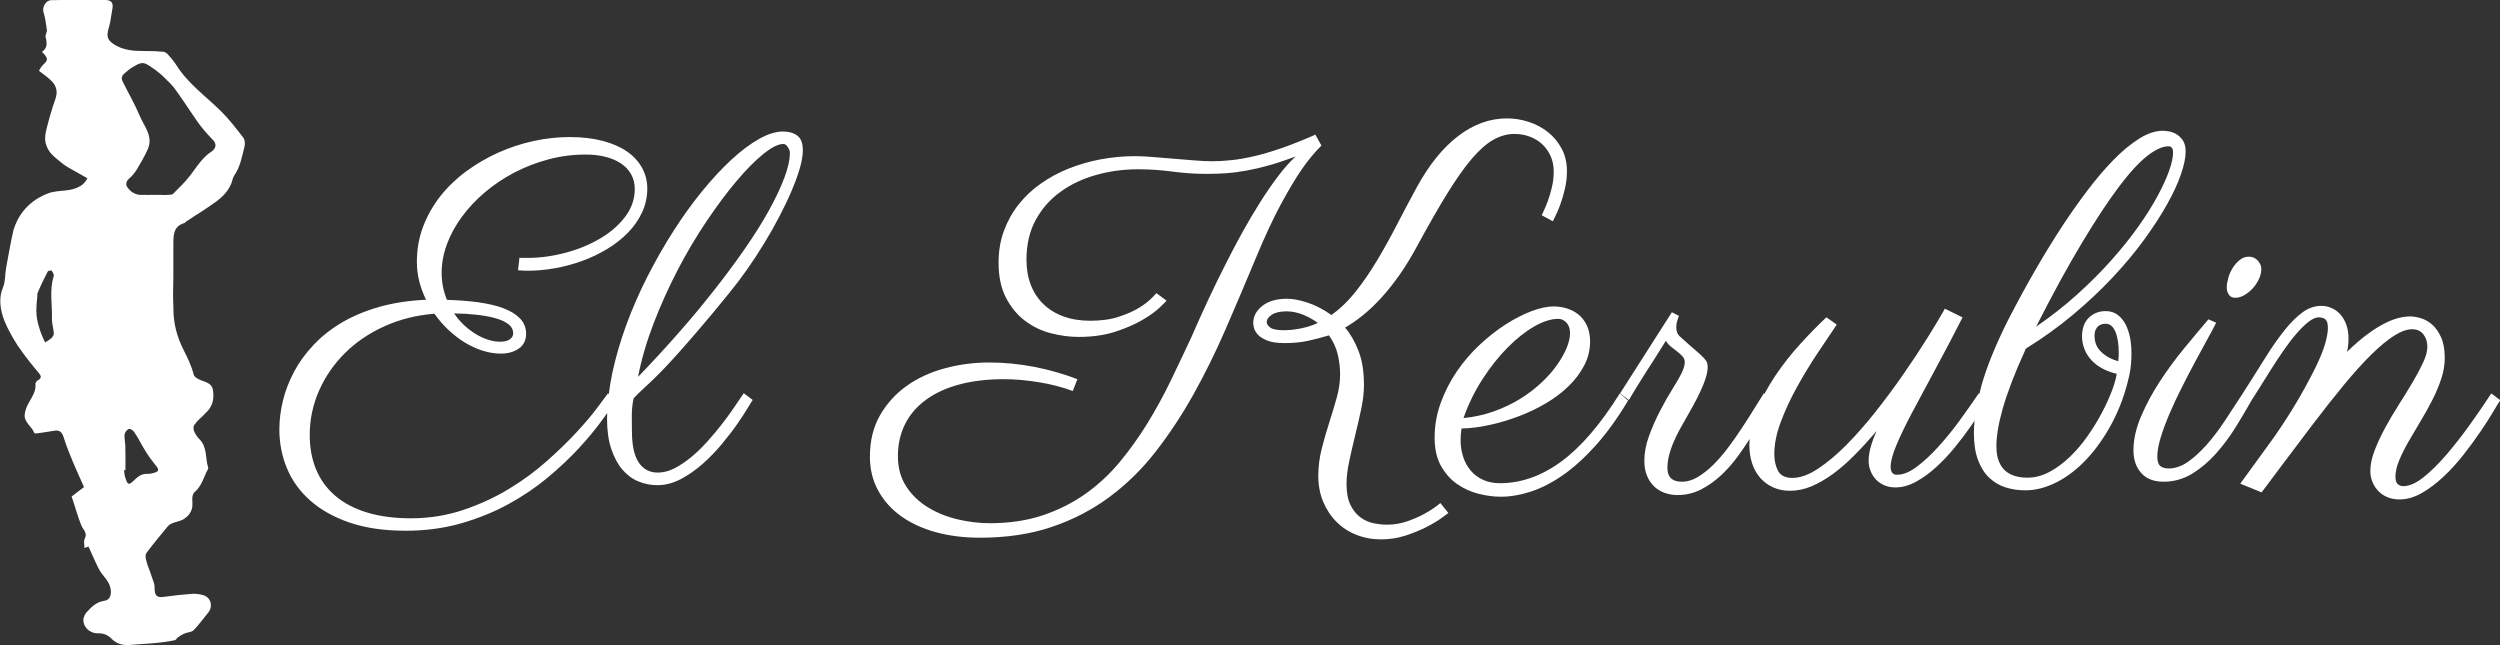 <svg xmlns="http://www.w3.org/2000/svg" xmlns:xlink="http://www.w3.org/1999/xlink" id="Capa_1" x="0px" y="0px" viewBox="0 0 433.04 111.75" xml:space="preserve"><rect x="0" y="0" width="433.04" height="111.75" fill="#333333" stroke="none"/><path fill="#FFFFFF" d="M8.12,5.18c0.05,0.41-0.32,0.89-0.22,1.26 c0.19,0.712,0.277,1.366-0.029,1.909C7.745,8.578,7.556,8.79,7.266,8.976 c0.453,0.432,0.694,0.75,0.794,1.009c0.115,0.237,0.086,0.433-0.076,0.667 c-0.01,0.014-0.018,0.029-0.028,0.043c-0.116,0.156-0.292,0.342-0.524,0.568 c-0.181,0.193-0.369,0.418-0.526,0.707c-0.055,0.122-0.102,0.235-0.142,0.313 c0.633,0.486,1.321,0.956,1.884,1.482c0.01,0.009,0.022,0.017,0.032,0.026 c0.591,0.507,0.949,1.064,1.073,1.697c0.011,0.047,0.019,0.095,0.027,0.144 c0.007,0.052,0.014,0.104,0.018,0.157c0.011,0.12,0.013,0.243,0.005,0.371 c-0,0.007-0,0.013-0.001,0.02c-0.009,0.14-0.029,0.285-0.062,0.435 c-0.004,0.018-0.006,0.036-0.01,0.055c-0.013,0.053-0.031,0.109-0.047,0.163 c-0.029,0.109-0.054,0.216-0.094,0.33c-0.62,1.75-1.13,3.54-1.57,5.34 c-0.147,0.609-0.23,1.23-0.193,1.832c0.095,0.805,0.429,1.521,0.929,2.162 c0.553,0.609,1.201,1.141,1.844,1.655c0.268,0.218,0.55,0.419,0.84,0.61 c0.057,0.036,0.114,0.072,0.171,0.107c0.084,0.054,0.17,0.106,0.255,0.159 c1.136,0.682,2.319,1.277,3.274,1.845c-0.405,0.826-1.014,1.309-1.724,1.612 c-0.483,0.221-1.021,0.363-1.606,0.448c-0.427,0.062-0.861,0.095-1.294,0.133 c-0.479,0.053-0.952,0.111-1.401,0.201c-0.198,0.044-0.396,0.087-0.585,0.156 c-0.809,0.29-1.549,0.654-2.224,1.084c-1.9,1.223-3.255,3-3.976,5.356 c-0.249,1.086-0.466,2.18-0.672,3.276c-0.003,0.016-0.006,0.032-0.009,0.048 c-0.204,1.088-0.397,2.178-0.6,3.266c-0.2,1.12-0.1,2.35-0.54,3.36 c-0.753,1.758-0.509,3.74,0.24,5.72c0.589,1.471,1.4,2.871,2.258,4.235 c1.246,1.869,2.653,3.569,3.732,4.865c0.371,0.434,0.383,0.674,0.256,0.858 c-0.06,0.129-0.184,0.253-0.406,0.372c-0.053,0.028-0.111,0.068-0.167,0.114 c-0.125,0.112-0.234,0.243-0.283,0.426c0.02,0.162,0.007,0.31,0.003,0.462 c-0,0.058,0.005,0.119,0.001,0.176c-0.008,0.094-0.023,0.185-0.039,0.276 c-0.022,0.131-0.049,0.26-0.087,0.386c-0.022,0.072-0.043,0.144-0.068,0.214 c-0.039,0.105-0.083,0.208-0.129,0.31c-0.359,0.805-0.903,1.54-1.239,2.365 c-0.065,0.175-0.124,0.351-0.173,0.532c-0.038,0.148-0.081,0.293-0.098,0.45 C4,73.11,5.51,73.8,5.94,75c0.02,0.06,0.24,0.1,0.36,0.08 c1.04-0.15,2.08-0.29,3.11-0.47c0.84-0.15,1.31,0.2,1.58,1.03 c0.93,2.96,2.32,5.95,3.56,8.72c-0.009,0.007-0.016,0.012-0.025,0.019 c0.002,0.004,0.003,0.008,0.005,0.011c-0.742,0.564-1.387,1.059-2.126,1.612 c0.618,1.727,1.078,3.692,1.856,5.368c0.42,0.61,0.84,1.12,0.41,1.96 c-0.21,0.4-0.04,1-0.04,1.59c0.4-0.14,0.67-0.24,0.7-0.25 c0.62,1.35,1.16,2.65,1.8,3.9c0.59,1.17,1.76,1.95,2.02,3.38 c0.12,0.645,0.074,1.249-0.235,1.645c-0.178,0.246-0.451,0.418-0.845,0.475 c-0.297,0.041-0.565,0.12-0.818,0.217c-0.089,0.036-0.177,0.068-0.266,0.112 c-0.05,0.024-0.097,0.05-0.145,0.075c-0.108,0.057-0.214,0.122-0.32,0.188 c-0.608,0.398-1.109,0.937-1.607,1.492c-0.236,0.347-0.401,0.707-0.464,1.056 c-0.11,1.36,1.04,2.52,2.56,2.49c0.96-0.02,1.67,0.29,2.32,0.95 c0.82,0.84,1.87,1.15,3.03,1.07c2.65-0.21,5.32-0.27,7.93-0.83 c0.21-0.04,0.36-0.38,0.57-0.52c0.35-0.24,0.72-0.48,1.11-0.64 c0.52-0.22,1.22-0.21,1.57-0.57c0.919-0.939,1.679-2.018,2.518-3.027 c0.911-1.119,0.452-2.726-0.928-3.063c-0.58-0.14-1.2-0.25-1.79-0.21 c-1.64,0.12-3.27,0.29-4.9,0.52c-1.17,0.17-1.61-0.12-1.65-1.28 c-0.01-0.37-0.01-0.76-0.12-1.1c-0.221-0.685-0.463-1.363-0.703-2.041 c-0.251-0.631-0.49-1.254-0.613-1.825c-0.011-0.035-0.024-0.068-0.035-0.103 c-0.12-0.38-0.16-0.96,0.05-1.24c0.002-0.003,0.005-0.006,0.007-0.009 c0.001-0.003,0.002-0.007,0.003-0.011c1.2-1.6,2.47-3.14,3.75-4.68 c0.72-0.71,1.97-0.67,2.77-1.22c0.283-0.197,0.505-0.388,0.688-0.577 c0.391-0.429,0.644-0.935,0.733-1.527c0.034-0.383-0.006-0.757-0.007-1.131 c-0.037-0.475,0.063-1.107,0.347-1.345c0.007-0.006,0.012-0.012,0.019-0.018 c0-0.001,0.001-0.001,0.001-0.002c0.133-0.112,0.255-0.231,0.369-0.352 c0.831-0.893,1.219-2.015,1.691-3.108C35.86,81.54,36.13,81.21,36.06,81 C35.53,79.35,35.94,77.41,34.5,76.03c-0.231-0.219-0.42-0.487-0.587-0.769 c-0.107-0.164-0.187-0.32-0.244-0.468c-0.014-0.032-0.035-0.061-0.048-0.093 c-0.13-0.32-0.16-0.87,0.03-1.1c0.05-0.06,0.109-0.112,0.16-0.171 c0.263-0.416,0.698-0.806,1.167-1.237c0.321-0.318,0.644-0.633,0.953-0.962 c0.97-1.04,1.17-2.31,0.96-3.66C36.74,66.61,36.01,66.29,35.16,66 c-0.61-0.21-1.48-0.61-1.6-1.09c-0.39-1.53-1.04-2.89-1.76-4.29 c-1.09-2.13-1.74-4.51-1.76-6.97c-0.001-0.12-0-0.241-0.001-0.361 c-0.095-1.648-0.064-3.323-0.014-4.995c0.001-2.006,0.005-4.013,0.005-6.024 c0-1.56,0.01-3.1,1.93-3.64c0.08-0.02,0.13-0.16,0.21-0.21 c0.216-0.142,0.436-0.279,0.654-0.419c0.615-0.433,1.262-0.843,1.919-1.246 c0.276-0.181,0.556-0.357,0.827-0.545c0.86-0.596,1.759-1.159,2.55-1.831 c0.014-0.013,0.029-0.026,0.044-0.039c0.151-0.13,0.295-0.266,0.437-0.405 c0.281-0.288,0.547-0.59,0.784-0.92c0.004-0.005,0.007-0.011,0.011-0.016 c0.193-0.27,0.351-0.571,0.508-0.875c0.044-0.093,0.096-0.177,0.135-0.274 c0.2-0.49,0.26-1.06,0.55-1.48c1.04-1.5,1.32-3.26,1.76-4.96 c0.12-0.48,0.08-1.19-0.2-1.55c-1.24-1.61-2.48-3.24-3.93-4.66 C35.57,16.61,32.51,14.43,30.5,11.21c-0.39-0.62-0.89-1.18-1.37-1.73 c-0.035-0.048-0.077-0.097-0.122-0.146c-0.179-0.147-0.37-0.272-0.578-0.354 c-0.557-0.046-1.118-0.088-1.679-0.119c-0.937-0.024-1.88-0.007-2.809-0.047 c-1.03-0.029-2.033-0.163-2.991-0.53c-0.041-0.016-0.082-0.035-0.123-0.051 c-0.311-0.126-0.618-0.27-0.918-0.452c-1.26-0.77-1.5-1.35-1.12-2.8 c0.137-0.424,0.235-0.858,0.322-1.294C19.251,2.9,19.385,2.115,19.5,1.33 c0.003-0.023,0.002-0.041,0.005-0.062C19.607,0.337,19.096,0,18.21,0 c-1.907,0.01-3.813,0-5.72,0c-1.21,0-2.42,0-3.63,0.03 C7.95,0.05,7.28,1.23,7.53,2.08C7.83,3.08,7.99,4.14,8.12,5.18z  M9.313,57.827c-0.004,0.129-0.059,0.27-0.144,0.407 c-0.029,0.05-0.065,0.096-0.099,0.142c-0.061,0.079-0.125,0.153-0.19,0.214 c-0.004,0.004-0.011,0.007-0.015,0.011c-0.106,0.095-0.228,0.186-0.358,0.272 c-0.044,0.029-0.087,0.064-0.135,0.094c-0.175,0.109-0.36,0.219-0.552,0.343 c-0.459-0.906-0.787-1.731-1.026-2.533c-0.057-0.179-0.104-0.359-0.152-0.538 c-0.013-0.052-0.031-0.105-0.043-0.156c-0.254-0.992-0.37-2-0.274-3.051 c0.018-0.51,0.068-1.05,0.135-1.61c-0.01-0.257-0.009-0.508,0.08-0.731 c0.51-1.25,1.11-2.46,1.73-3.66c0.053-0.106,0.375-0.183,0.55-0.183 c0.061-0.001,0.107,0.005,0.12,0.023c0.19,0.28,0.45,0.69,0.37,0.95 C8.54,50.24,9.06,52.7,9,55.14c-0.03,0.88,0.27,1.76,0.33,2.64 C9.327,57.798,9.317,57.809,9.313,57.827z M26.93,81.82 c-0.016,0.005-0.032,0.01-0.048,0.015c-0.072,0.027-0.15,0.05-0.23,0.071 c-0.36,0.108-0.735,0.198-1.092,0.174c-0.97-0.05-1.65,0.43-2.28,1.06 c-0.614,0.602-0.907,0.807-1.147,0.546c-0.147-0.143-0.272-0.453-0.433-0.956 c-0.13-0.4-0.16-0.84-0.23-1.27c0.09,0,0.17-0.01,0.26-0.01 c0-1.38,0.02-2.75-0.02-4.13c-0.005-0.491-0.126-1.04-0.142-1.553 c-0-0.007-0.001-0.014-0.001-0.02c-0.002-0.082,0.002-0.163,0.006-0.243 c0.002-0.088-0.003-0.177,0.007-0.264c0.012-0.104,0.062-0.213,0.126-0.321 c0.115-0.253,0.31-0.475,0.644-0.639c0.049-0.005,0.099,0.005,0.149,0.016 c0.223,0.048,0.584,0.287,0.721,0.504c0.047,0.073,0.088,0.151,0.133,0.224 c0.387,0.523,0.777,1.241,1.132,1.902c0.301,0.519,0.601,1.039,0.924,1.544 c0.54,0.85,1.18,1.65,1.8,2.45c0.022,0.028,0.024,0.05,0.042,0.076 c0.026,0.042,0.05,0.082,0.067,0.121C27.491,81.466,27.335,81.693,26.93,81.82z  M22.21,12.17c0.33-0.31,0.76-0.53,1.16-0.76 c0.488-0.293,0.847-0.447,1.179-0.476c0.548-0.055,1.011,0.231,1.831,0.806 c0.995,0.649,1.858,1.422,2.649,2.261c0.105,0.101,0.216,0.197,0.321,0.299 c0.64,0.62,1.16,1.37,1.67,2.11c0.063,0.09,0.121,0.183,0.183,0.273 c1.057,1.478,2.031,3.031,3.077,4.507c0.78,1.07,1.66,2.09,2.59,3.03 c0.736,0.744,0.474,1.427-0.018,1.861c-0.073,0.065-0.151,0.126-0.232,0.179 c-0.397,0.262-0.753,0.556-1.081,0.872C34.556,28.081,33.823,29.228,33,30.32 c-0.88,1.17-1.96,2.19-2.99,3.23c-0,0-0,0-0,0 C30.007,33.553,30.003,33.557,30,33.56c-0.147,0.147-0.45,0.174-0.718,0.185 c-0.434,0.055-0.899,0.034-1.357,0.012C27.563,33.754,27.2,33.75,26.84,33.75 c-0.678-0.011-1.401,0.039-2.089,0.008c-0.047,0.002-0.094,0-0.141,0.003 c-0.669,0.028-1.225-0.146-1.693-0.465c-0.036-0.022-0.07-0.049-0.105-0.073 c-0.066-0.05-0.13-0.104-0.192-0.159c-0.138-0.115-0.266-0.25-0.385-0.405 c-0.1-0.125-0.196-0.256-0.285-0.398c-0.14-0.22-0.08-0.74,0.09-0.97 c0.211-0.282,0.491-0.518,0.759-0.76c0.302-0.34,0.584-0.696,0.841-1.07 c0.701-1.161,1.376-2.345,1.94-3.581c1.03-2.26-0.62-4-1.4-5.86 c-0.84-2.03-1.97-3.93-2.94-5.91C20.73,13.08,21.67,12.69,22.21,12.17z "></path><g>	<path fill="#FFFFFF" d="M138.1,23.49c-0.66-0.48-1.47-0.71-2.45-0.71  c-1.26,0-2.66,0.43-4.19,1.3c-1.54,0.87-3.14,2.07-4.8,3.61  c-1.66,1.54-3.35,3.36-5.07,5.47s-3.37,4.4-4.95,6.88  c-1.58,2.47-3.07,5.08-4.47,7.82c-1.4,2.74-2.61,5.51-3.65,8.32  c-1.03,2.81-1.85,5.6-2.45,8.39c-0.27,1.26-0.47,2.49-0.62,3.7  l-0.15-0.12c-0.28,0.36-0.87,1.15-1.76,2.37  c-0.9,1.22-2.08,2.62-3.54,4.21c-1.47,1.59-3.19,3.28-5.18,5.05  c-1.99,1.78-4.19,3.4-6.62,4.88c-2.43,1.48-5.08,2.7-7.95,3.67  c-2.87,0.96-5.89,1.45-9.08,1.45c-2.88,0-5.42-0.34-7.61-1.01  c-2.19-0.67-4.03-1.64-5.49-2.89C56.6,84.62,55.5,83.11,54.76,81.33  c-0.74-1.78-1.11-3.77-1.11-5.98c0-2.71,0.55-5.29,1.64-7.74  s2.59-4.61,4.51-6.5c1.91-1.89,4.19-3.42,6.83-4.61  c2.64-1.19,5.51-1.91,8.62-2.16c0.73,1.03,1.54,1.98,2.45,2.83  c0.91,0.85,1.86,1.58,2.85,2.18s2.02,1.07,3.08,1.4  c1.06,0.33,2.1,0.5,3.1,0.5c1.26,0,2.31-0.29,3.14-0.88  c0.84-0.59,1.26-1.44,1.26-2.56c0-1.03-0.35-1.91-1.05-2.64  c-0.7-0.73-1.66-1.32-2.89-1.78s-2.68-0.8-4.36-1.03  s-3.48-0.36-5.41-0.42C76.8,50.46,76.5,48.89,76.5,47.24  s0.31-3.3,0.92-4.95s1.48-3.23,2.6-4.76  C81.14,36.01,82.47,34.6,84,33.3c1.54-1.3,3.23-2.43,5.07-3.4  c1.84-0.96,3.82-1.73,5.91-2.29c2.1-0.56,4.25-0.84,6.46-0.84  c1.26,0,2.41,0.13,3.46,0.4c1.05,0.27,1.94,0.65,2.68,1.15  s1.32,1.13,1.74,1.87s0.63,1.59,0.63,2.54  c0,1.76-0.56,3.38-1.68,4.84c-1.12,1.47-2.57,2.73-4.36,3.77  c-1.79,1.05-3.79,1.87-6,2.45c-2.21,0.59-4.4,0.88-6.58,0.88h-1.01  c-0.14,0-0.25-0.01-0.34-0.04l-0.25,2.18c0.06,0,0.24,0.01,0.54,0.04  c0.31,0.03,0.71,0.04,1.22,0.04c1.51,0,3.07-0.15,4.7-0.44  c1.62-0.29,3.19-0.72,4.72-1.28c1.52-0.56,2.96-1.25,4.32-2.08  c1.36-0.82,2.54-1.76,3.56-2.81c1.02-1.05,1.83-2.21,2.43-3.5  s0.9-2.66,0.9-4.11c0-1.31-0.31-2.52-0.92-3.63  c-0.62-1.1-1.5-2.05-2.64-2.83c-1.15-0.78-2.55-1.39-4.21-1.82  s-3.56-0.65-5.68-0.65c-2.07,0-4.16,0.23-6.27,0.69  c-2.11,0.46-4.14,1.13-6.1,2.01c-1.96,0.88-3.79,1.95-5.51,3.21  c-1.72,1.26-3.21,2.69-4.49,4.3c-1.27,1.61-2.27,3.37-3,5.28  c-0.73,1.92-1.09,3.95-1.09,6.1c0,1.17,0.14,2.31,0.42,3.42  c0.28,1.1,0.67,2.16,1.17,3.17c-3.02,0.14-5.74,0.56-8.18,1.26  c-2.43,0.7-4.58,1.61-6.46,2.72c-1.87,1.12-3.49,2.4-4.86,3.86  c-1.37,1.45-2.49,2.99-3.35,4.61c-0.87,1.62-1.51,3.29-1.93,4.99  c-0.42,1.71-0.63,3.38-0.63,5.03c0,2.35,0.43,4.58,1.3,6.69  s2.2,3.97,4,5.58s4.07,2.89,6.81,3.84S66.5,91.93,70.27,91.93  c3.44,0,6.64-0.43,9.6-1.28s5.7-1.96,8.2-3.33  s4.77-2.9,6.79-4.59c2.03-1.69,3.82-3.38,5.37-5.05  c1.55-1.68,2.87-3.26,3.96-4.76c0.36-0.49,0.68-0.94,0.99-1.37  c-0.01,0.32-0.03,0.65-0.03,0.97c0,2.04,0.24,3.79,0.73,5.24  c0.49,1.45,1.13,2.65,1.93,3.58c0.8,0.94,1.72,1.62,2.77,2.05  c1.05,0.43,2.14,0.65,3.29,0.65c1.37,0,2.72-0.35,4.05-1.05  c1.33-0.7,2.59-1.58,3.79-2.64c1.2-1.06,2.32-2.22,3.35-3.46  s1.93-2.41,2.68-3.5c0.75-1.09,1.36-2.02,1.82-2.79  c0.46-0.77,0.73-1.21,0.82-1.32l-1.55-1.17  c-0.48,0.7-1.03,1.52-1.68,2.47c-0.64,0.95-1.36,1.94-2.16,2.96  s-1.64,2.03-2.54,3.02s-1.82,1.88-2.77,2.66  c-0.95,0.78-1.91,1.42-2.87,1.91s-1.92,0.73-2.87,0.73  c-1.43,0-2.53-0.59-3.31-1.76c-0.78-1.17-1.17-2.98-1.17-5.41  c0-0.81-0.01-1.7-0.02-2.66c-0.01-0.96,0.09-1.98,0.31-3.04  c0.5-0.53,0.99-1.01,1.47-1.45c0.47-0.43,0.99-0.92,1.55-1.45  c0.56-0.53,1.2-1.17,1.93-1.91c0.73-0.74,1.62-1.71,2.68-2.89  c1.06-1.19,2.33-2.63,3.79-4.34c1.47-1.71,3.21-3.8,5.22-6.29  c1.01-1.23,2.02-2.57,3.04-4.02s2-2.95,2.94-4.49  c0.94-1.54,1.81-3.08,2.62-4.63s1.52-3.03,2.12-4.44  c0.6-1.41,1.08-2.72,1.43-3.92c0.35-1.2,0.52-2.24,0.52-3.1  C139.08,24.83,138.75,23.97,138.1,23.49z M82.37,54.5  c1.22,0.13,2.31,0.31,3.27,0.57c0.96,0.25,1.75,0.59,2.35,1.03  c0.6,0.43,0.9,0.99,0.9,1.66c0,0.39-0.19,0.73-0.57,1.01  s-0.94,0.42-1.7,0.42c-0.64,0-1.32-0.11-2.03-0.33  s-1.42-0.54-2.12-0.96c-0.7-0.42-1.38-0.93-2.03-1.53  c-0.66-0.6-1.25-1.29-1.78-2.08C79.92,54.3,81.16,54.37,82.37,54.5z   M135.85,30.83c-0.64,1.71-1.54,3.59-2.68,5.66  c-1.15,2.07-2.53,4.27-4.15,6.6c-1.62,2.33-3.4,4.74-5.35,7.21  c-1.94,2.47-4.02,4.98-6.25,7.5c-2.22,2.53-4.52,5.02-6.9,7.48  c0.59-3.05,1.5-6.16,2.73-9.35s2.63-6.27,4.19-9.27  s3.24-5.8,5.01-8.43c1.77-2.63,3.49-4.93,5.16-6.9  c1.66-1.97,3.21-3.53,4.63-4.67c1.43-1.15,2.57-1.72,3.44-1.72  c0.31,0,0.57,0.19,0.8,0.57s0.34,0.68,0.34,0.9  C136.82,27.66,136.5,29.13,135.85,30.83z"></path>	<path fill="#FFFFFF" d="M221.93,35.27c1.4-2.57,2.61-4.6,3.65-6.08  s2.14-2.81,3.31-3.98l-1.05-1.89c-2.15,0.95-4.09,1.73-5.83,2.33  c-1.73,0.6-3.32,1.07-4.76,1.4c-1.44,0.34-2.75,0.57-3.94,0.69  s-2.3,0.19-3.33,0.19c-0.92,0-1.97-0.05-3.14-0.15  s-2.37-0.19-3.58-0.29c-1.22-0.1-2.4-0.2-3.56-0.29  c-1.16-0.1-2.17-0.15-3.04-0.15c-2.01,0-4,0.18-5.95,0.54  c-1.96,0.36-3.81,0.9-5.56,1.59c-1.75,0.7-3.37,1.57-4.86,2.62  c-1.5,1.05-2.78,2.26-3.86,3.63c-1.08,1.37-1.92,2.89-2.54,4.57  s-0.92,3.51-0.92,5.49c0,2.43,0.43,4.47,1.3,6.12  c0.87,1.65,1.97,2.98,3.31,3.98c1.34,1.01,2.83,1.72,4.47,2.14  s3.24,0.63,4.8,0.63c2.4,0,4.54-0.31,6.39-0.92  c1.86-0.61,3.42-1.3,4.7-2.05c1.27-0.75,2.26-1.47,2.96-2.14  c0.7-0.67,1.09-1.06,1.17-1.17l-1.76-1.3  c-0.06,0.06-0.32,0.34-0.8,0.84s-1.18,1.05-2.12,1.64  s-2.12,1.12-3.54,1.59c-1.43,0.48-3.1,0.71-5.03,0.71  c-1.71,0-3.24-0.25-4.61-0.75s-2.53-1.22-3.48-2.14s-1.68-2.03-2.18-3.33  s-0.75-2.75-0.75-4.34c0-2.63,0.53-4.92,1.59-6.88s2.49-3.58,4.28-4.88  s3.85-2.28,6.18-2.93c2.33-0.66,4.77-0.99,7.32-0.99  c1.9,0,3.87,0.13,5.91,0.4c2.04,0.27,4.01,0.4,5.91,0.4  c1.17,0,2.33-0.04,3.46-0.12s2.31-0.24,3.52-0.46  c1.22-0.22,2.52-0.53,3.9-0.92s2.9-0.89,4.55-1.51  c-0.98,0.89-1.99,2.03-3.04,3.42s-2.09,2.89-3.12,4.53  s-2.05,3.35-3.04,5.14s-1.92,3.55-2.79,5.28  c-2.07,4.05-4.09,8.37-6.08,12.96c-1.15,2.46-2.33,4.96-3.56,7.5  c-1.23,2.54-2.58,5.01-4.05,7.4s-3.08,4.63-4.82,6.73  c-1.75,2.1-3.73,3.93-5.93,5.49c-2.21,1.56-4.68,2.8-7.4,3.71  c-2.73,0.91-5.78,1.36-9.16,1.36c-1.82,0-3.67-0.22-5.56-0.67  s-3.6-1.14-5.14-2.08s-2.79-2.14-3.75-3.61s-1.45-3.22-1.45-5.26  s0.41-3.89,1.24-5.54c0.82-1.65,2.03-3.05,3.61-4.21  c1.58-1.16,3.5-2.05,5.77-2.66c2.26-0.61,4.84-0.92,7.72-0.92  c1.87,0,3.88,0.17,6.04,0.52c2.15,0.35,4.12,0.86,5.91,1.53  l0.8-2.05c-2.4-0.92-4.91-1.63-7.51-2.14c-2.6-0.5-5.19-0.75-7.76-0.75  c-2.68,0-5.28,0.34-7.78,1.03c-2.5,0.68-4.7,1.71-6.6,3.08  c-1.9,1.37-3.42,3.07-4.57,5.09c-1.15,2.03-1.72,4.4-1.72,7.11  c0,2.18,0.48,4.14,1.43,5.87s2.26,3.21,3.94,4.42  s3.68,2.14,6.02,2.79c2.33,0.64,4.88,0.96,7.65,0.96  c4.64,0,8.8-0.62,12.47-1.87c3.68-1.24,7-2.97,9.98-5.18  s5.65-4.83,8.01-7.86s4.53-6.32,6.52-9.87  c1.98-3.55,3.84-7.3,5.56-11.26s3.42-7.95,5.09-11.97  C219,41.13,220.53,37.85,221.93,35.27z"></path>	<path fill="#FFFFFF" d="M246.67,89.03c-0.87,0.48-1.85,0.9-2.96,1.28  c-1.1,0.38-2.26,0.57-3.46,0.57c-0.73,0-1.5-0.08-2.33-0.25  c-0.82-0.17-1.59-0.51-2.29-1.03s-1.27-1.24-1.72-2.16  c-0.45-0.92-0.67-2.14-0.67-3.65c0-1.12,0.15-2.4,0.46-3.86  c0.31-1.45,0.65-2.95,1.03-4.49s0.73-3.06,1.05-4.57  s0.48-2.89,0.48-4.15c0-2.35-0.31-4.33-0.94-5.93  c-0.63-1.61-1.4-2.96-2.33-4.05c0.98-0.56,1.98-1.25,3.02-2.08  c1.03-0.82,2.08-1.81,3.14-2.96c1.06-1.15,2.13-2.48,3.21-4  s2.15-3.28,3.21-5.26c1.93-3.55,3.65-6.55,5.16-8.99  s2.91-4.43,4.21-5.95s2.54-2.62,3.73-3.29  c1.19-0.67,2.41-1.01,3.67-1.01c0.95,0,1.84,0.16,2.68,0.48  s1.56,0.77,2.16,1.34s1.08,1.26,1.43,2.05  c0.35,0.8,0.52,1.67,0.52,2.62c0,0.92-0.1,1.83-0.31,2.73  c-0.21,0.89-0.45,1.7-0.71,2.41c-0.27,0.71-0.51,1.29-0.73,1.74  s-0.33,0.69-0.33,0.71l1.93,1.05c0.03-0.08,0.17-0.38,0.44-0.9  c0.26-0.52,0.54-1.17,0.84-1.97c0.29-0.8,0.56-1.7,0.8-2.71  c0.24-1.01,0.36-2.04,0.36-3.1c0-1.45-0.3-2.75-0.9-3.88  s-1.39-2.09-2.37-2.87s-2.09-1.38-3.33-1.78  c-1.24-0.41-2.51-0.61-3.79-0.61c-2.96,0-5.77,1.01-8.43,3.04  c-2.66,2.03-5.03,4.96-7.13,8.78c-1.17,2.15-2.32,4.31-3.44,6.48  s-2.26,4.24-3.44,6.21s-2.41,3.78-3.71,5.43s-2.72,3.02-4.26,4.11  c-1.45-1.01-2.85-1.73-4.19-2.16s-2.5-0.65-3.48-0.65  c-1.82,0-3.25,0.41-4.3,1.24s-1.57,1.82-1.57,3  c0,0.2,0.05,0.48,0.15,0.86c0.1,0.38,0.32,0.75,0.67,1.13  c0.35,0.38,0.89,0.71,1.61,1.01c0.73,0.29,1.72,0.44,2.98,0.44  c1.51,0,2.85-0.13,4.02-0.38s2.4-0.57,3.69-0.96  c0.75,1.06,1.26,2.18,1.53,3.35s0.4,2.32,0.4,3.44  c0,1.29-0.2,2.63-0.59,4.02c-0.39,1.4-0.83,2.84-1.3,4.32  c-0.48,1.48-0.91,2.99-1.3,4.53s-0.59,3.09-0.59,4.65  c0,1.65,0.28,3.15,0.84,4.49s1.32,2.5,2.29,3.48  c0.96,0.98,2.11,1.73,3.44,2.26s2.76,0.8,4.3,0.8  c1.48,0,2.91-0.22,4.28-0.67s2.59-0.95,3.67-1.51  c1.08-0.56,1.94-1.08,2.6-1.57s1.03-0.76,1.11-0.82l-1.38-1.72  C248.61,87.87,247.68,88.5,246.67,89.03z M225.31,56.89  c-1.05,0.21-2.01,0.31-2.87,0.31c-1.2,0-2.01-0.15-2.41-0.46  s-0.61-0.61-0.61-0.92c0-0.5,0.3-0.94,0.9-1.32  c0.6-0.38,1.45-0.57,2.54-0.57c0.95,0,1.91,0.2,2.87,0.59  c0.96,0.39,1.81,0.87,2.54,1.42  C227.34,56.37,226.36,56.68,225.31,56.89z"></path>	<path fill="#FFFFFF" d="M270.4,79.97c-3.41,2.49-6.95,3.73-10.61,3.73  c-1.09,0-2.06-0.2-2.91-0.59s-1.57-0.93-2.14-1.61  c-0.57-0.68-1.01-1.48-1.3-2.39C253.15,78.2,253,77.24,253,76.24  c0-0.34,0.01-0.67,0.04-1.01c0.03-0.33,0.07-0.67,0.12-1.01  c1.51-0.03,3.1-0.22,4.78-0.59s3.34-0.85,4.99-1.47  c1.65-0.61,3.23-1.36,4.74-2.24c1.51-0.88,2.84-1.87,3.98-2.98  c1.15-1.1,2.06-2.31,2.75-3.61c0.68-1.3,1.03-2.69,1.03-4.17  c0-1.09-0.19-2.03-0.57-2.81c-0.38-0.78-0.87-1.41-1.47-1.89  s-1.28-0.82-2.03-1.05c-0.75-0.22-1.5-0.33-2.22-0.33  c-1.12,0-2.4,0.27-3.86,0.82c-1.45,0.54-2.94,1.31-4.47,2.29  s-3.03,2.16-4.51,3.54s-2.79,2.91-3.94,4.59  c-1.15,1.68-2.08,3.49-2.79,5.43c-0.71,1.94-1.07,3.96-1.07,6.06  c0,1.96,0.37,3.59,1.11,4.91c0.74,1.31,1.68,2.36,2.81,3.14  s2.37,1.34,3.71,1.68c1.34,0.33,2.61,0.5,3.82,0.5  c1.65,0,3.38-0.29,5.2-0.88s3.67-1.54,5.56-2.85  c1.89-1.31,3.78-3.03,5.68-5.14s3.77-4.7,5.62-7.78l-1.42-1.26  C277.21,73.54,273.81,77.48,270.4,79.97z M256.8,65.67  c1.36-2.1,2.8-3.92,4.34-5.47c1.54-1.55,3.07-2.77,4.61-3.65  c1.54-0.88,2.92-1.32,4.15-1.32c0.56,0,1.04,0.22,1.45,0.67  c0.4,0.45,0.61,1.05,0.61,1.8s-0.2,1.61-0.59,2.56  s-0.95,1.94-1.68,2.98c-0.73,1.03-1.63,2.05-2.71,3.06  s-2.3,1.94-3.67,2.79c-1.37,0.85-2.88,1.57-4.53,2.16  c-1.65,0.59-3.41,0.98-5.28,1.17  C254.34,70.02,255.44,67.77,256.8,65.67z"></path>	<path fill="#FFFFFF" d="M368.14,56.11c-0.36-0.67-0.83-1.21-1.38-1.61  c-0.56-0.4-1.23-0.61-2.01-0.61c-1.17,0-2.15,0.38-2.94,1.15  c-0.78,0.77-1.17,1.85-1.17,3.25c0,0.64,0.11,1.29,0.34,1.95  c0.22,0.66,0.57,1.28,1.05,1.87s1.1,1.11,1.87,1.57  s1.68,0.82,2.75,1.07c-0.11,0.78-0.39,1.77-0.84,2.96  s-1.02,2.45-1.72,3.77c-0.7,1.33-1.52,2.66-2.45,4  s-1.96,2.55-3.08,3.63c-1.12,1.08-2.3,1.95-3.54,2.62  c-1.24,0.67-2.52,1.01-3.84,1.01c-0.7,0-1.37-0.08-2.01-0.25  s-1.22-0.45-1.72-0.86c-0.5-0.4-0.9-0.96-1.2-1.68  c-0.29-0.71-0.44-1.61-0.44-2.71c0-0.78,0.08-1.7,0.25-2.77  s0.45-2.29,0.84-3.67c0.39-1.38,0.92-2.94,1.57-4.65  c0.66-1.72,1.47-3.64,2.45-5.77c2.94-1.82,5.65-3.77,8.16-5.87  c2.5-2.1,4.78-4.24,6.83-6.42s3.87-4.35,5.45-6.52  c1.58-2.17,2.91-4.21,3.98-6.12s1.89-3.66,2.43-5.24  s0.82-2.89,0.82-3.92c0-0.87-0.17-1.54-0.52-2.03  c-0.35-0.49-0.75-0.85-1.2-1.09s-0.89-0.38-1.32-0.44  c-0.43-0.06-0.73-0.08-0.9-0.08c-1.31,0-2.71,0.47-4.17,1.4  c-1.47,0.94-2.95,2.17-4.45,3.71s-2.98,3.29-4.46,5.24  c-1.48,1.96-2.89,3.96-4.24,6c-3.16,4.81-6.3,10.25-9.43,16.31  c-2.18,4.33-3.72,8.11-4.63,11.32c-0.16,0.55-0.28,1.07-0.41,1.6  l-0.11-0.09c-0.98,1.45-2.08,3.01-3.29,4.68s-2.46,3.19-3.73,4.59  c-1.27,1.4-2.53,2.56-3.77,3.48c-1.24,0.92-2.38,1.37-3.42,1.34  c-0.36,0-0.63-0.13-0.8-0.38c-0.17-0.25-0.25-0.57-0.25-0.96  c0-0.95,0.34-2.24,1.03-3.86c0.68-1.62,1.61-3.53,2.77-5.72  s2.49-4.67,3.98-7.42s3.05-5.72,4.68-8.91l-3.06-1.51  c-0.78,1.4-1.8,3.09-3.04,5.07c-1.24,1.99-2.62,4.07-4.13,6.25  s-3.11,4.34-4.8,6.48s-3.38,4.06-5.07,5.77s-3.34,3.09-4.95,4.15  c-1.61,1.06-3.08,1.59-4.42,1.59c-1.23,0-2.06-0.41-2.49-1.22  s-0.65-1.79-0.65-2.94c0-1.7,0.38-3.56,1.13-5.56s1.68-4,2.79-6  c1.1-2,2.28-3.93,3.52-5.81c1.24-1.87,2.37-3.55,3.38-5.03  l-1.8-1.26c-1.43,1.34-2.93,2.88-4.51,4.61  c-1.58,1.73-3.02,3.56-4.32,5.49c-0.69,1.03-1.32,2.08-1.89,3.14  l-0.11-0.08c-0.5,0.78-1.08,1.7-1.72,2.75s-1.34,2.15-2.1,3.29  c-0.75,1.15-1.54,2.27-2.37,3.38c-0.83,1.1-1.68,2.09-2.56,2.96  s-1.78,1.57-2.68,2.12c-0.91,0.54-1.82,0.82-2.75,0.82  c-0.28,0-0.57-0.03-0.86-0.08c-0.29-0.06-0.57-0.17-0.82-0.34  s-0.46-0.41-0.61-0.73s-0.23-0.75-0.23-1.28  c0-0.7,0.1-1.43,0.29-2.18c0.2-0.75,0.45-1.51,0.78-2.26  c0.32-0.75,0.68-1.5,1.09-2.24s0.82-1.47,1.24-2.2  c0.7-1.2,1.28-2.26,1.74-3.17s0.82-1.7,1.09-2.37  s0.45-1.24,0.57-1.72c0.11-0.48,0.17-0.88,0.17-1.22  c0-0.33-0.04-0.61-0.1-0.82c-0.07-0.21-0.25-0.47-0.54-0.8  c-0.29-0.32-0.76-0.75-1.4-1.3c-0.64-0.54-1.52-1.32-2.64-2.33  c-0.31-0.25-0.51-0.52-0.61-0.82c-0.1-0.29-0.15-0.59-0.15-0.9  c0-0.42,0.06-0.81,0.19-1.17s0.22-0.63,0.27-0.8l-1.22-0.63  l-8.97,14.05l1.51,1.17c0.7-1.17,1.42-2.37,2.18-3.58  s1.45-2.31,2.1-3.29c0.73-1.15,1.44-2.28,2.14-3.4  c0.25,0.42,0.57,0.78,0.94,1.07c0.38,0.29,0.74,0.57,1.09,0.84  s0.64,0.54,0.88,0.82s0.36,0.6,0.36,0.96c0,0.5-0.17,1.1-0.5,1.8  c-0.33,0.7-0.87,1.63-1.59,2.79c-0.73,1.16-1.45,2.44-2.18,3.84  s-1.36,2.84-1.91,4.34s-0.82,2.93-0.82,4.3  c0,1.01,0.15,1.88,0.46,2.62c0.31,0.74,0.73,1.36,1.26,1.87  c0.53,0.5,1.15,0.87,1.84,1.11c0.7,0.24,1.44,0.36,2.22,0.36  c1.42,0,2.77-0.32,4.02-0.96c1.26-0.64,2.42-1.47,3.5-2.47  c1.08-1.01,2.07-2.14,2.98-3.4c0.7-0.98,1.35-1.93,1.96-2.88  c-0.02,0.32-0.05,0.64-0.05,0.96c0,1.23,0.17,2.34,0.5,3.33  c0.34,0.99,0.82,1.83,1.45,2.52c0.63,0.69,1.37,1.22,2.22,1.59  c0.85,0.38,1.81,0.57,2.87,0.57c1.26,0,2.5-0.26,3.73-0.78  s2.47-1.23,3.71-2.14c1.24-0.91,2.5-2,3.75-3.27  c1.26-1.27,2.53-2.66,3.82-4.17c-0.45,0.98-0.79,1.9-1.03,2.77  c-0.24,0.87-0.36,1.66-0.36,2.39c0,0.62,0.11,1.2,0.33,1.76  s0.53,1.05,0.92,1.47s0.87,0.75,1.45,1.01  c0.57,0.25,1.22,0.38,1.95,0.38c1.17,0,2.36-0.33,3.56-0.99  c1.2-0.66,2.36-1.5,3.48-2.52c1.12-1.02,2.18-2.14,3.19-3.38  c1.01-1.23,1.9-2.4,2.68-3.52c0.29-0.41,0.54-0.78,0.79-1.15  c-0.07,0.72-0.12,1.42-0.12,2.08c0,1.87,0.24,3.45,0.71,4.72  c0.48,1.27,1.12,2.3,1.95,3.08c0.82,0.78,1.77,1.34,2.85,1.68  c1.08,0.34,2.21,0.5,3.42,0.5c1.76,0,3.56-0.47,5.41-1.4  C358.09,82.59,359.83,81.25,361.47,79.5c1.63-1.75,3.1-3.84,4.4-6.29  c1.3-2.45,2.29-5.18,2.96-8.2c0.14-0.64,0.24-1.28,0.29-1.91  c0.06-0.63,0.08-1.26,0.08-1.91c0-0.95-0.08-1.87-0.25-2.75  C368.77,57.56,368.5,56.78,368.14,56.11z M360.7,41.94  c2.39-3.97,4.51-7.18,6.37-9.64s3.49-4.23,4.91-5.33  c1.41-1.09,2.62-1.63,3.63-1.63c0.53,0,0.8,0.36,0.8,1.09  c0,0.81-0.23,1.87-0.69,3.17s-1.14,2.77-2.03,4.42  c-0.89,1.65-2.01,3.42-3.35,5.3s-2.89,3.82-4.65,5.79  c-1.76,1.97-3.72,3.93-5.89,5.89s-4.54,3.82-7.11,5.58  C355.63,50.79,358.3,45.91,360.7,41.94z M366.98,61.82  c-0.01,0.25-0.04,0.5-0.06,0.75c-1.15-0.31-2.12-0.83-2.91-1.57  c-0.8-0.74-1.2-1.68-1.2-2.83c0-0.45,0.07-0.81,0.21-1.09  c0.14-0.28,0.31-0.5,0.52-0.65s0.42-0.25,0.63-0.29  s0.4-0.06,0.57-0.06c0.73,0,1.29,0.46,1.68,1.38S367,59.59,367,61.1  C367,61.33,367,61.56,366.98,61.82z"></path>	<path fill="#FFFFFF" d="M387.17,51.58c0.53,0,1.06-0.15,1.59-0.46  s1.01-0.7,1.45-1.17c0.43-0.48,0.79-1.01,1.07-1.61  c0.28-0.6,0.42-1.18,0.42-1.74c0-0.53-0.21-1.02-0.63-1.47  s-0.92-0.67-1.51-0.67c-0.62,0-1.16,0.2-1.63,0.59  c-0.48,0.39-0.88,0.86-1.22,1.41c-0.34,0.54-0.59,1.12-0.75,1.74  c-0.17,0.62-0.25,1.15-0.25,1.59c0,0.5,0.13,0.93,0.38,1.28  C386.33,51.41,386.7,51.58,387.17,51.58z"></path>	<path fill="#FFFFFF" d="M431.53,68.15c-1.09,1.68-2.31,3.45-3.65,5.33  c-1.34,1.87-2.69,3.61-4.05,5.2s-2.69,2.91-4,3.96  c-1.31,1.05-2.5,1.57-3.56,1.57c-0.34,0-0.64-0.11-0.92-0.34  s-0.42-0.66-0.42-1.3c0-0.84,0.21-1.77,0.63-2.79  s0.95-2.09,1.59-3.21c0.64-1.12,1.33-2.28,2.05-3.48  s1.41-2.42,2.05-3.67c0.64-1.24,1.17-2.49,1.59-3.73  c0.42-1.24,0.63-2.47,0.63-3.67c0-1.48-0.22-2.69-0.65-3.63  s-0.96-1.67-1.57-2.2c-0.62-0.53-1.27-0.89-1.97-1.09  s-1.31-0.29-1.84-0.29c-0.62,0-1.3,0.1-2.05,0.29  s-1.58,0.52-2.47,0.99c-0.89,0.46-1.87,1.08-2.93,1.87  c-1.06,0.78-2.21,1.78-3.44,2.98c0.17-0.78,0.25-1.54,0.25-2.26  c0-0.92-0.13-1.73-0.38-2.43s-0.59-1.29-1.03-1.78  c-0.43-0.49-0.94-0.86-1.51-1.11s-1.17-0.38-1.78-0.38  c-1.15,0-2.23,0.37-3.25,1.11s-2.07,1.78-3.14,3.12  s-2.19,2.94-3.35,4.8s-2.45,3.91-3.88,6.14  c-1.03,1.59-2.07,3.17-3.1,4.74c-1.04,1.57-2.09,2.96-3.17,4.17  s-2.16,2.2-3.25,2.96c-1.09,0.75-2.21,1.13-3.35,1.13  c-0.62,0-1.09-0.15-1.43-0.44c-0.33-0.29-0.5-0.85-0.5-1.66  c0-0.89,0.2-1.98,0.59-3.27c0.39-1.29,0.9-2.66,1.53-4.13  c0.63-1.47,1.33-2.98,2.12-4.53c0.78-1.55,1.55-3.03,2.31-4.45  c0.75-1.41,1.46-2.71,2.12-3.9c0.66-1.19,1.17-2.14,1.53-2.87  l-1.34-0.59c-1.29,1.51-2.69,3.19-4.21,5.03s-2.93,3.77-4.23,5.76  c-1.3,2-2.38,4.02-3.25,6.06s-1.3,4-1.3,5.87  c0,1.59,0.45,2.89,1.34,3.9c0.9,1.01,2.18,1.51,3.86,1.51  c1.79,0,3.44-0.46,4.95-1.38s2.89-2.09,4.15-3.5  c1.26-1.41,2.4-2.94,3.42-4.59c1.02-1.65,1.94-3.2,2.75-4.65  c0.39-0.59,0.88-1.36,1.47-2.31s1.22-1.96,1.89-3.02  s1.38-2.13,2.12-3.21c0.74-1.08,1.47-2.04,2.2-2.89  s1.43-1.55,2.12-2.1c0.68-0.54,1.29-0.82,1.82-0.82  c0.5,0,0.89,0.12,1.17,0.36s0.42,0.73,0.42,1.49  c0,0.67-0.15,1.56-0.46,2.66s-0.87,2.5-1.68,4.17  c-0.56,1.12-1.16,2.26-1.8,3.44s-1.32,2.34-2.03,3.5  s-1.43,2.29-2.16,3.38s-1.44,2.11-2.14,3.06l-4.91,6.75l3.69,1.51  c0.33-0.42,0.71-0.92,1.13-1.49s0.87-1.17,1.34-1.8  c0.48-0.63,0.95-1.26,1.43-1.91c0.47-0.64,0.95-1.27,1.43-1.89  c1.09-1.43,2.21-2.91,3.35-4.44c2.01-2.66,3.88-5.02,5.6-7.11  c1.72-2.08,3.31-3.84,4.76-5.26c1.45-1.43,2.77-2.51,3.94-3.25  s2.21-1.11,3.1-1.11c0.84,0,1.49,0.29,1.95,0.88  s0.69,1.31,0.69,2.18c0,0.75-0.25,1.66-0.73,2.7  c-0.49,1.05-1.1,2.19-1.82,3.42c-0.73,1.23-1.52,2.52-2.39,3.88  c-0.87,1.36-1.66,2.7-2.39,4.05c-0.73,1.34-1.33,2.65-1.82,3.92  c-0.49,1.27-0.73,2.45-0.73,3.54c0,0.67,0.13,1.31,0.38,1.91  c0.25,0.6,0.59,1.12,1.03,1.57s0.96,0.8,1.57,1.05  c0.62,0.25,1.3,0.38,2.05,0.38c1.31,0,2.62-0.38,3.92-1.13  c1.3-0.75,2.56-1.71,3.79-2.87s2.38-2.43,3.46-3.82  c1.08-1.38,2.05-2.71,2.91-3.98c0.87-1.27,1.59-2.4,2.18-3.4  s0.99-1.66,1.22-1.99L431.53,68.15z"></path></g></svg>